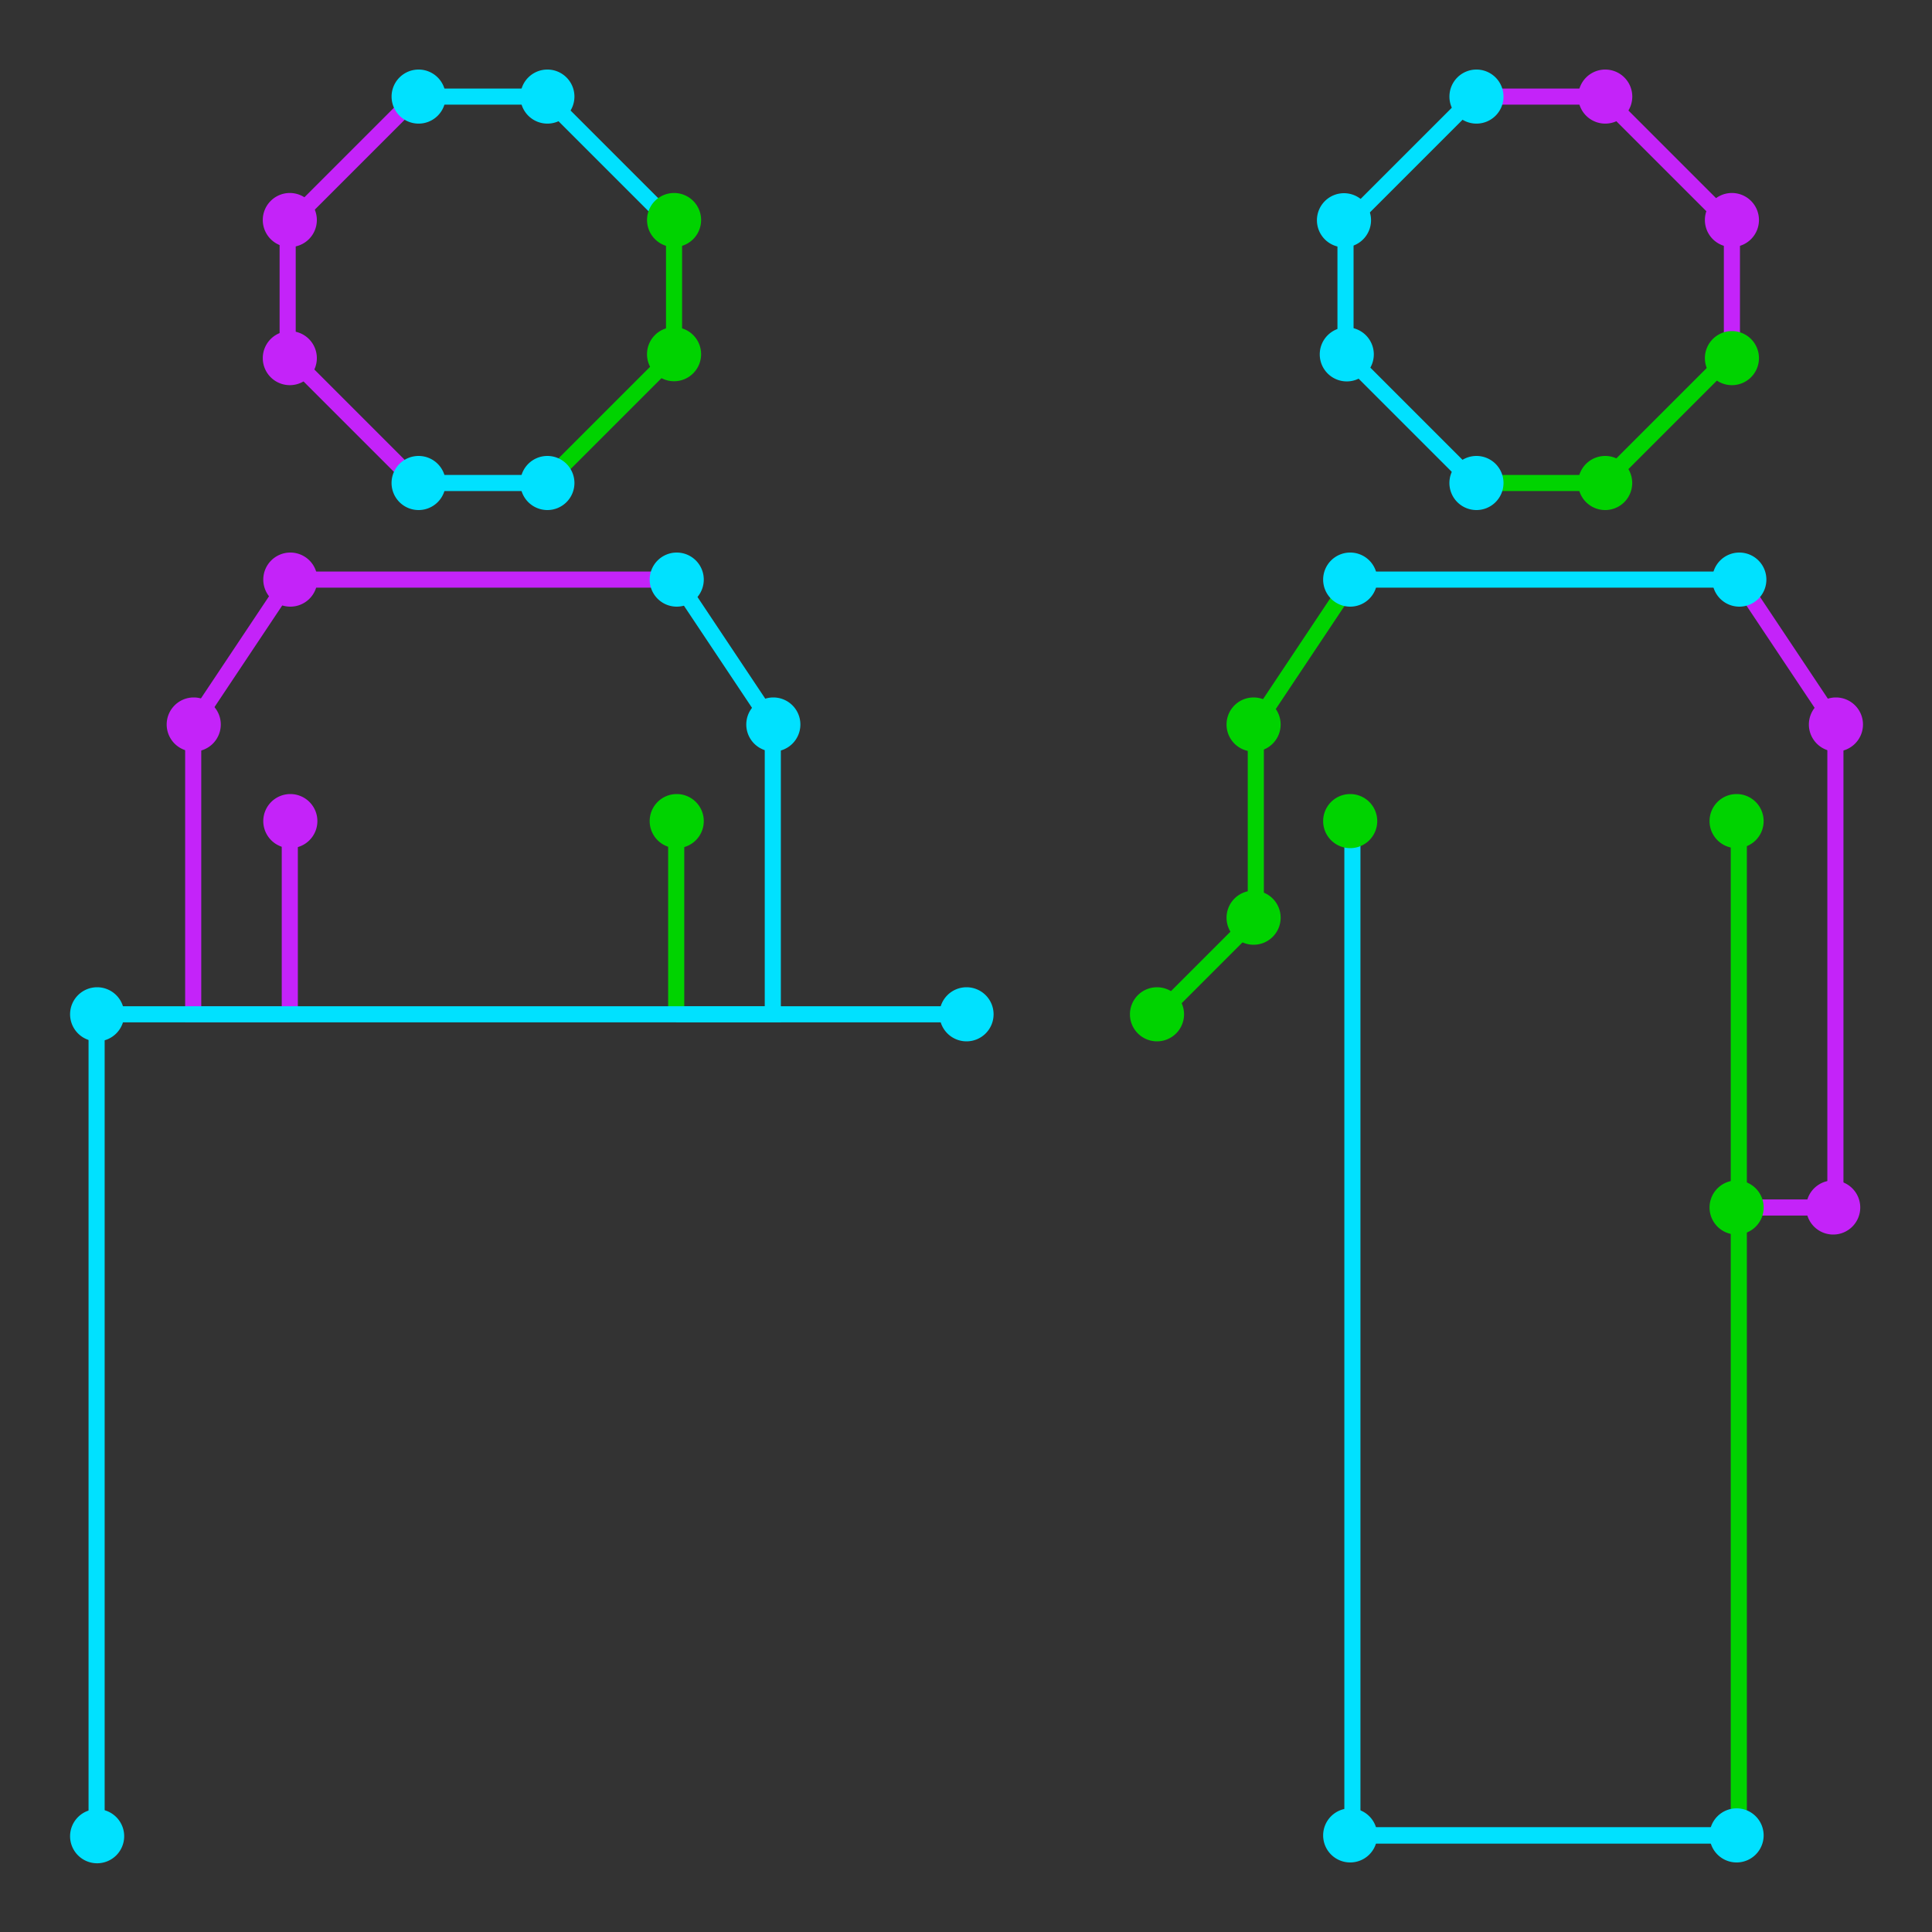 <svg xmlns="http://www.w3.org/2000/svg" width="120" height="120"><rect width="100%" height="100%" fill="#333333" stroke="none"/><defs><clipPath id="clip-path"><path id="長方形_782" data-name="長方形 782" style="fill:none" d="M0 0h120v120H0z"/></clipPath><style>.cls-5,.cls-6,.cls-7{fill:none}.cls-2{clip-path:url(#clip-path)}.cls-4{fill:#fff}.cls-5{stroke:#00e1ff}.cls-5,.cls-6,.cls-7{stroke-miterlimit:10}.cls-6{stroke:#c423f9}.cls-7{stroke:#00d300}.cls-8{fill:#c423f9}.cls-9{fill:#00e1ff}.cls-10{fill:#00d300}</style></defs><g id="グループ_10408" data-name="グループ 10408" class="cls-2"><path id="線_151" data-name="線 151" class="cls-5" transform="translate(84 114)" d="M0 0h24"/><path id="線_152" data-name="線 152" class="cls-5" transform="translate(84 51)" d="M0 0v63"/><path id="パス_26465" data-name="パス 26465" class="cls-6" d="M108 75h6V45l-6-9"/><path id="線_153" data-name="線 153" class="cls-5" transform="translate(84 36)" d="M24 0H0"/><path id="線_154" data-name="線 154" class="cls-5" transform="translate(25.867 30)" d="M0 0h7.999"/><path id="線_156" data-name="線 156" class="cls-6" transform="translate(17.867 6)" d="M8 0 0 8"/><path id="パス_26466" data-name="パス 26466" class="cls-6" d="m18 36-6 9v18h6"/><path id="パス_26467" data-name="パス 26467" class="cls-5" d="M42 63h6V45l-6-9"/><path id="パス_26468" data-name="パス 26468" class="cls-4" d="M18 63Z"/><path id="線_157" data-name="線 157" class="cls-6" transform="translate(18 51)" d="M0 0v12"/><path id="パス_26469" data-name="パス 26469" class="cls-4" d="M42 63Z"/><path id="線_158" data-name="線 158" class="cls-7" transform="translate(42 51)" d="M0 0v12"/><path id="線_159" data-name="線 159" class="cls-5" transform="translate(6 63)" d="M0 0v51"/><path id="パス_26470" data-name="パス 26470" class="cls-7" d="m84 36-6 9v12l-6 6"/><path id="線_160" data-name="線 160" class="cls-7" transform="translate(108 51)" d="M0 63V0"/><g id="グループ_10407" data-name="グループ 10407"><g id="グループ_10406" data-name="グループ 10406" class="cls-2"><path id="パス_26471" data-name="パス 26471" class="cls-8" d="M12.033 43.32a1.68 1.68 0 1 0 1.68 1.68 1.68 1.68 0 0 0-1.68-1.68"/><path id="パス_26472" data-name="パス 26472" class="cls-9" d="M48.033 43.32a1.68 1.68 0 1 0 1.68 1.68 1.68 1.68 0 0 0-1.68-1.68"/><path id="パス_26473" data-name="パス 26473" class="cls-9" d="M108.033 34.32a1.68 1.68 0 1 0 1.68 1.68 1.68 1.68 0 0 0-1.68-1.68"/><path id="パス_26474" data-name="パス 26474" class="cls-8" d="M114.033 43.32a1.68 1.68 0 1 0 1.68 1.68 1.68 1.68 0 0 0-1.68-1.68"/><path id="パス_26475" data-name="パス 26475" class="cls-9" d="M83.863 34.32a1.68 1.68 0 1 0 1.68 1.68 1.68 1.68 0 0 0-1.68-1.68"/><path id="パス_26476" data-name="パス 26476" class="cls-10" d="M77.863 43.32a1.68 1.68 0 1 0 1.68 1.68 1.68 1.68 0 0 0-1.68-1.68"/><path id="パス_26477" data-name="パス 26477" class="cls-10" d="M77.863 55.32a1.68 1.68 0 1 0 1.68 1.68 1.68 1.68 0 0 0-1.68-1.68"/><path id="パス_26478" data-name="パス 26478" class="cls-10" d="M71.863 61.32a1.68 1.68 0 1 0 1.68 1.68 1.68 1.68 0 0 0-1.68-1.68"/><path id="パス_26479" data-name="パス 26479" class="cls-10" d="M83.863 49.32a1.68 1.68 0 1 0 1.68 1.68 1.68 1.68 0 0 0-1.68-1.68"/><path id="パス_26480" data-name="パス 26480" class="cls-10" d="M107.863 49.32a1.68 1.68 0 1 0 1.68 1.68 1.68 1.68 0 0 0-1.68-1.68"/><path id="パス_26481" data-name="パス 26481" class="cls-10" d="M107.863 73.32a1.68 1.68 0 1 0 1.68 1.68 1.68 1.68 0 0 0-1.68-1.68"/><path id="パス_26482" data-name="パス 26482" class="cls-9" d="M83.863 112.32a1.68 1.68 0 1 0 1.68 1.68 1.68 1.68 0 0 0-1.68-1.68"/><path id="パス_26483" data-name="パス 26483" class="cls-8" d="M113.863 73.32a1.68 1.68 0 1 0 1.68 1.68 1.68 1.68 0 0 0-1.68-1.68"/><path id="パス_26484" data-name="パス 26484" class="cls-8" d="M18.033 49.32a1.68 1.68 0 1 0 1.68 1.68 1.68 1.68 0 0 0-1.68-1.68"/><path id="パス_26485" data-name="パス 26485" class="cls-10" d="M42.033 49.32a1.68 1.68 0 1 0 1.68 1.68 1.68 1.68 0 0 0-1.68-1.68"/><path id="パス_26486" data-name="パス 26486" class="cls-9" d="M60.033 61.32a1.68 1.68 0 1 0 1.68 1.68 1.68 1.68 0 0 0-1.68-1.68"/><path id="パス_26487" data-name="パス 26487" class="cls-9" d="M6.033 112.371a1.68 1.68 0 1 0 1.68 1.68 1.68 1.68 0 0 0-1.68-1.68"/><path id="パス_26488" data-name="パス 26488" class="cls-5" d="m41.867 14-8-8h-8"/><path id="パス_26489" data-name="パス 26489" class="cls-9" d="M34 4.32A1.679 1.679 0 1 0 35.679 6 1.68 1.68 0 0 0 34 4.32"/><path id="パス_26490" data-name="パス 26490" class="cls-9" d="M26 4.32A1.679 1.679 0 1 0 27.68 6 1.68 1.68 0 0 0 26 4.32"/><path id="パス_26491" data-name="パス 26491" class="cls-7" d="M91.572 30h8l8-8"/><path id="パス_26492" data-name="パス 26492" class="cls-10" d="M99.7 28.32a1.68 1.68 0 1 0 1.68 1.68 1.68 1.68 0 0 0-1.68-1.68"/><path id="線_161" data-name="線 161" class="cls-6" transform="translate(17.867 14)" d="M0 0v8"/><path id="線_162" data-name="線 162" class="cls-6" transform="translate(17.867 22)" d="m0 0 8 8"/><path id="パス_26493" data-name="パス 26493" class="cls-8" d="M18 20.565a1.679 1.679 0 1 0 1.68 1.68 1.68 1.68 0 0 0-1.68-1.68"/><path id="パス_26494" data-name="パス 26494" class="cls-9" d="M26 28.32A1.68 1.68 0 1 0 27.68 30 1.68 1.68 0 0 0 26 28.32"/><path id="パス_26495" data-name="パス 26495" class="cls-8" d="M18 11.987a1.679 1.679 0 1 0 1.68 1.68 1.68 1.68 0 0 0-1.68-1.68"/><path id="パス_26496" data-name="パス 26496" class="cls-7" d="m33.866 30 8-8v-8"/><path id="パス_26497" data-name="パス 26497" class="cls-10" d="M41.867 20.32a1.68 1.68 0 1 0 1.68 1.68 1.679 1.679 0 0 0-1.68-1.68"/><path id="パス_26498" data-name="パス 26498" class="cls-10" d="M41.867 11.987a1.679 1.679 0 1 0 1.68 1.68 1.679 1.679 0 0 0-1.68-1.68"/><path id="パス_26499" data-name="パス 26499" class="cls-9" d="M34 28.32A1.68 1.68 0 1 0 35.679 30 1.68 1.68 0 0 0 34 28.32"/><path id="線_163" data-name="線 163" class="cls-6" transform="translate(18 36)" d="M24 0H0"/><path id="パス_26500" data-name="パス 26500" class="cls-8" d="M18.033 34.32a1.68 1.68 0 1 0 1.68 1.68 1.68 1.68 0 0 0-1.68-1.68"/><path id="パス_26501" data-name="パス 26501" class="cls-9" d="M42.033 34.32a1.68 1.68 0 1 0 1.68 1.68 1.68 1.68 0 0 0-1.68-1.68"/><path id="線_164" data-name="線 164" class="cls-5" transform="translate(6 63)" d="M54 0H0"/><path id="パス_26502" data-name="パス 26502" class="cls-9" d="M6.033 61.32A1.68 1.68 0 1 0 7.713 63a1.68 1.68 0 0 0-1.68-1.68"/><path id="パス_26503" data-name="パス 26503" class="cls-5" d="m91.572 6-8 8v8"/><path id="線_165" data-name="線 165" class="cls-5" transform="translate(83.572 22)" d="m0 0 8 8"/><path id="パス_26504" data-name="パス 26504" class="cls-9" d="M83.477 12a1.68 1.68 0 1 0 1.68 1.68 1.68 1.68 0 0 0-1.68-1.68"/><path id="パス_26505" data-name="パス 26505" class="cls-9" d="M91.705 28.32a1.68 1.68 0 1 0 1.68 1.68 1.68 1.68 0 0 0-1.68-1.68"/><path id="パス_26506" data-name="パス 26506" class="cls-9" d="M83.65 20.332a1.679 1.679 0 1 0 1.68 1.68 1.68 1.68 0 0 0-1.68-1.68"/><path id="パス_26507" data-name="パス 26507" class="cls-6" d="M107.572 22v-8l-8-8h-8"/><path id="パス_26508" data-name="パス 26508" class="cls-8" d="M107.572 11.987a1.679 1.679 0 1 0 1.68 1.68 1.68 1.68 0 0 0-1.68-1.68"/><path id="パス_26509" data-name="パス 26509" class="cls-8" d="M99.7 4.32A1.679 1.679 0 1 0 101.384 6 1.68 1.68 0 0 0 99.7 4.32"/><path id="パス_26510" data-name="パス 26510" class="cls-9" d="M91.705 4.32A1.679 1.679 0 1 0 93.385 6a1.68 1.68 0 0 0-1.68-1.68"/><path id="パス_26511" data-name="パス 26511" class="cls-10" d="M107.572 20.565a1.679 1.679 0 1 0 1.68 1.68 1.68 1.68 0 0 0-1.68-1.68"/><path id="線_166" data-name="線 166" class="cls-5" transform="translate(84 114)" d="M0 0h24"/><path id="パス_26512" data-name="パス 26512" class="cls-9" d="M107.863 112.32a1.68 1.68 0 1 0 1.68 1.68 1.68 1.68 0 0 0-1.68-1.68"/></g></g></g></svg>